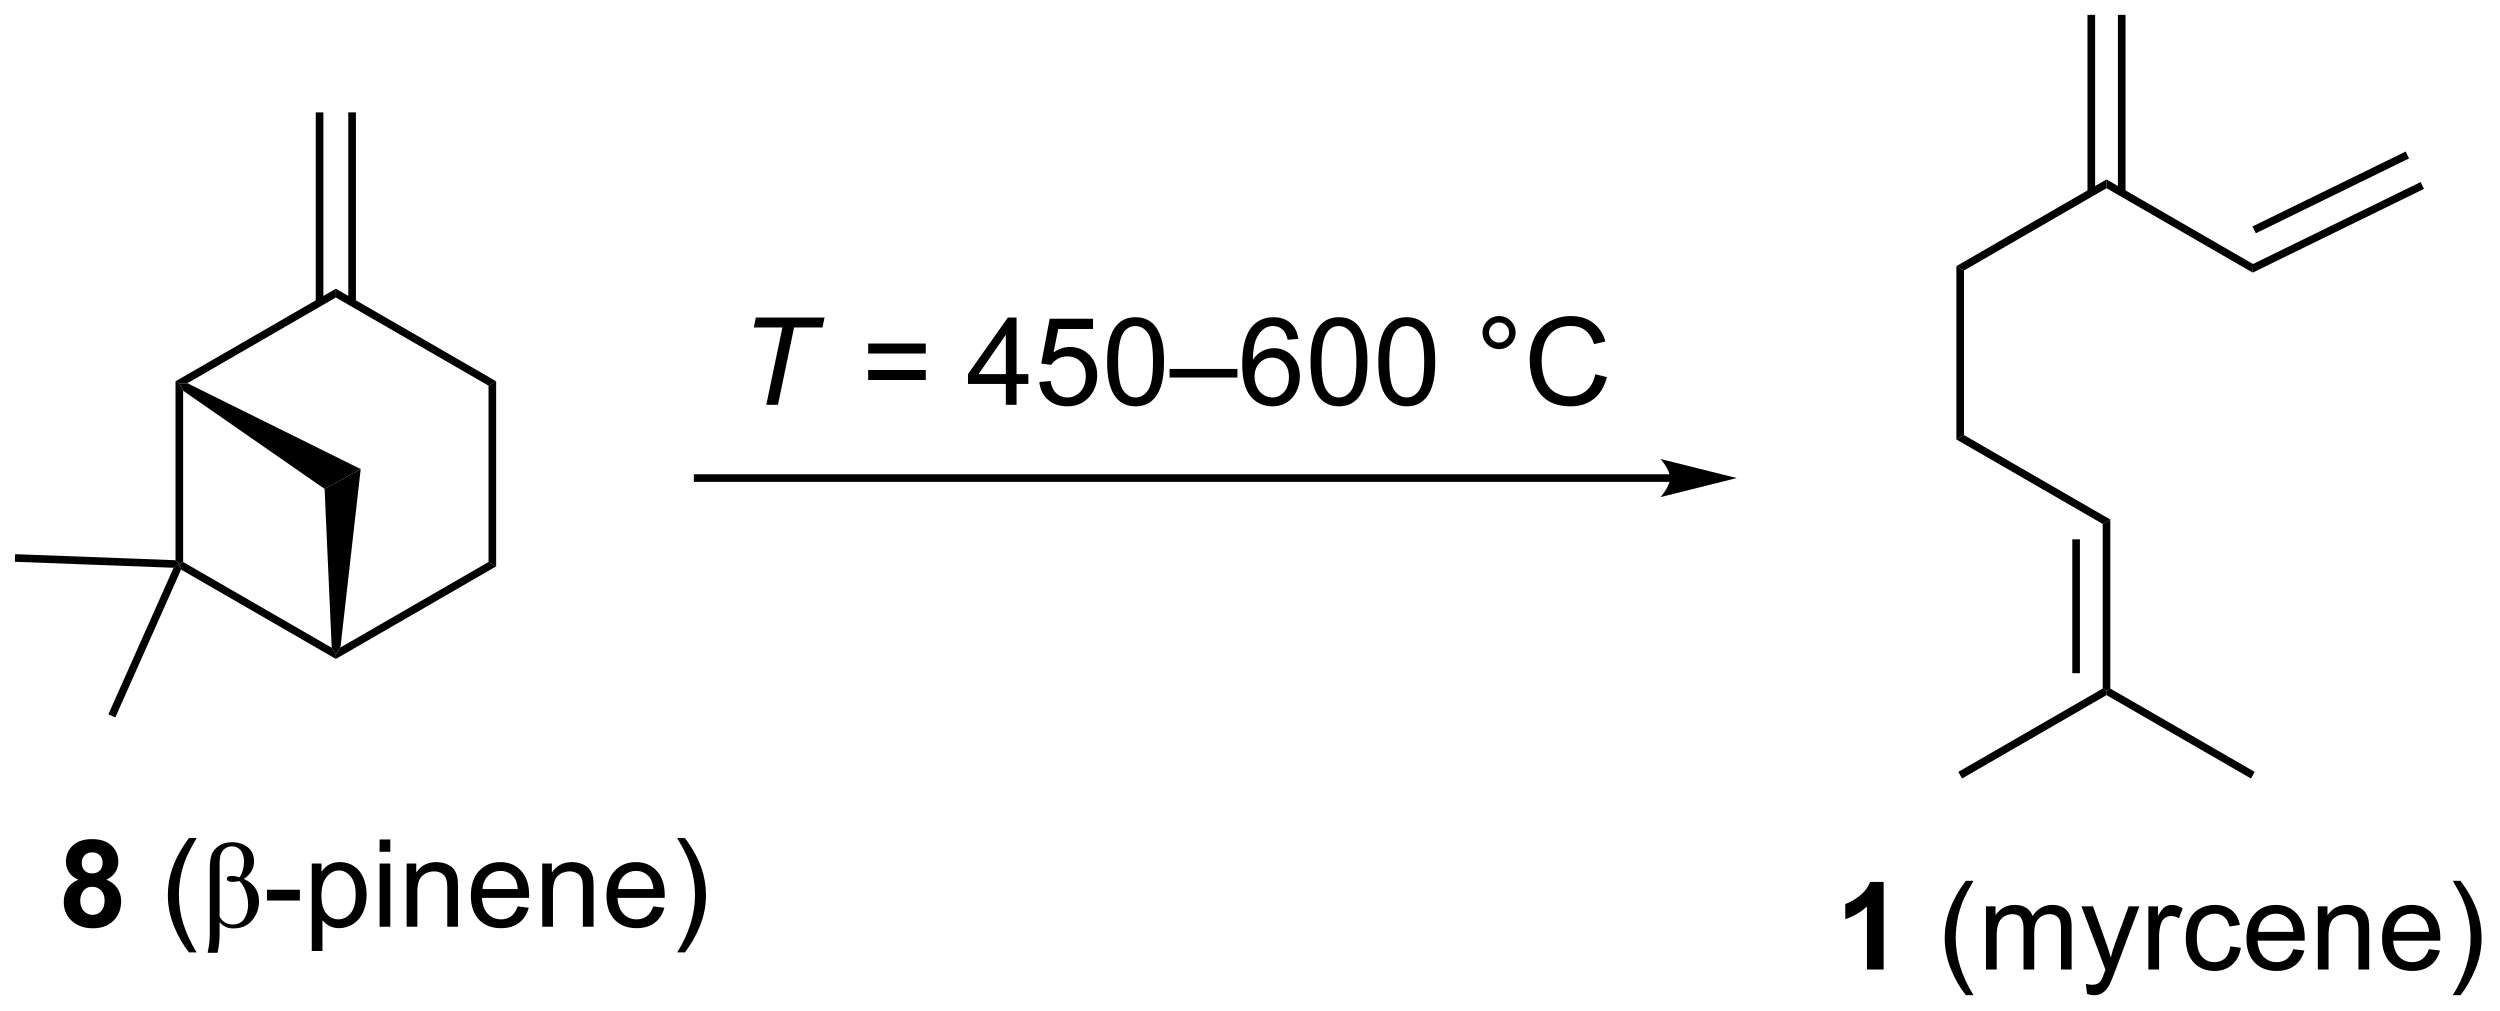 <?xml version="1.0" encoding="UTF-8"?>
<!DOCTYPE svg PUBLIC '-//W3C//DTD SVG 1.0//EN'
          'http://www.w3.org/TR/2001/REC-SVG-20010904/DTD/svg10.dtd'>
<svg stroke-dasharray="none" shape-rendering="auto" xmlns="http://www.w3.org/2000/svg" font-family="'Dialog'" text-rendering="auto" width="450" fill-opacity="1" color-interpolation="auto" color-rendering="auto" preserveAspectRatio="xMidYMid meet" font-size="12px" viewBox="0 0 450 182" fill="black" xmlns:xlink="http://www.w3.org/1999/xlink" stroke="black" image-rendering="auto" stroke-miterlimit="10" stroke-linecap="square" stroke-linejoin="miter" font-style="normal" stroke-width="1" height="182" stroke-dashoffset="0" font-weight="normal" stroke-opacity="1"
><!--Generated by the Batik Graphics2D SVG Generator--><defs id="genericDefs"
  /><g
  ><defs id="defs1"
    ><clipPath clipPathUnits="userSpaceOnUse" id="clipPath1"
      ><path d="M0.646 0.646 L169.145 0.646 L169.145 68.819 L0.646 68.819 L0.646 0.646 Z"
      /></clipPath
      ><clipPath clipPathUnits="userSpaceOnUse" id="clipPath2"
      ><path d="M108.699 90.494 L108.699 156.771 L272.513 156.771 L272.513 90.494 Z"
      /></clipPath
    ></defs
    ><g transform="scale(2.667,2.667) translate(-0.646,-0.646) matrix(1.029,0,0,1.029,-111.162,-92.436)"
    ><path d="M218.195 121.564 L154.416 121.564 L154.166 121.564 L154.166 122.064 L154.416 122.064 L218.195 122.064 L218.445 122.064 L218.445 121.564 L218.195 121.564 ZM222.57 121.814 L217.57 120.564 C217.57 120.564 218.195 121.267 218.195 121.814 C218.195 122.36 217.57 123.064 217.57 123.064 Z" stroke="none" clip-path="url(#clipPath2)"
    /></g
    ><g transform="matrix(2.743,0,0,2.743,-298.153,-248.218)"
    ><path d="M158.981 117.057 L160.038 111.981 L158.161 111.981 L158.296 111.33 L162.804 111.33 L162.669 111.981 L160.804 111.981 L159.747 117.057 L158.981 117.057 Z" stroke="none" clip-path="url(#clipPath2)"
    /></g
    ><g transform="matrix(2.743,0,0,2.743,-298.153,-248.218)"
    ><path d="M169.447 113.69 L165.666 113.69 L165.666 113.034 L169.447 113.034 L169.447 113.69 ZM169.447 115.427 L165.666 115.427 L165.666 114.77 L169.447 114.77 L169.447 115.427 ZM174.701 117.057 L174.701 115.684 L172.217 115.684 L172.217 115.041 L174.831 111.33 L175.404 111.33 L175.404 115.041 L176.178 115.041 L176.178 115.684 L175.404 115.684 L175.404 117.057 L174.701 117.057 ZM174.701 115.041 L174.701 112.458 L172.91 115.041 L174.701 115.041 ZM176.898 115.557 L177.635 115.494 Q177.718 116.034 178.015 116.304 Q178.315 116.575 178.736 116.575 Q179.244 116.575 179.596 116.192 Q179.947 115.809 179.947 115.177 Q179.947 114.575 179.609 114.229 Q179.273 113.88 178.726 113.88 Q178.385 113.88 178.111 114.036 Q177.838 114.19 177.682 114.434 L177.023 114.349 L177.577 111.409 L180.424 111.409 L180.424 112.08 L178.14 112.08 L177.83 113.619 Q178.346 113.26 178.913 113.26 Q179.663 113.26 180.179 113.781 Q180.695 114.299 180.695 115.114 Q180.695 115.893 180.242 116.458 Q179.69 117.156 178.736 117.156 Q177.955 117.156 177.46 116.718 Q176.968 116.278 176.898 115.557 ZM181.347 114.231 Q181.347 113.216 181.555 112.599 Q181.764 111.979 182.175 111.643 Q182.589 111.307 183.214 111.307 Q183.675 111.307 184.022 111.492 Q184.37 111.677 184.597 112.028 Q184.824 112.377 184.951 112.88 Q185.081 113.38 185.081 114.231 Q185.081 115.239 184.873 115.859 Q184.667 116.479 184.253 116.817 Q183.842 117.156 183.214 117.156 Q182.386 117.156 181.912 116.559 Q181.347 115.846 181.347 114.231 ZM182.068 114.231 Q182.068 115.643 182.399 116.109 Q182.73 116.575 183.214 116.575 Q183.699 116.575 184.027 116.106 Q184.357 115.638 184.357 114.231 Q184.357 112.817 184.027 112.354 Q183.699 111.888 183.206 111.888 Q182.722 111.888 182.433 112.299 Q182.068 112.823 182.068 114.231 ZM185.447 115.268 L185.447 114.7 L189.898 114.7 L189.898 115.268 L185.447 115.268 ZM193.894 112.731 L193.193 112.786 Q193.1 112.372 192.928 112.184 Q192.644 111.885 192.225 111.885 Q191.889 111.885 191.636 112.073 Q191.303 112.315 191.11 112.781 Q190.92 113.244 190.912 114.104 Q191.167 113.716 191.535 113.528 Q191.902 113.341 192.303 113.341 Q193.006 113.341 193.501 113.859 Q193.995 114.377 193.995 115.198 Q193.995 115.737 193.761 116.2 Q193.529 116.661 193.123 116.909 Q192.717 117.156 192.201 117.156 Q191.324 117.156 190.769 116.51 Q190.214 115.862 190.214 114.377 Q190.214 112.716 190.826 111.963 Q191.363 111.307 192.269 111.307 Q192.943 111.307 193.376 111.687 Q193.808 112.065 193.894 112.731 ZM191.022 115.2 Q191.022 115.565 191.175 115.898 Q191.331 116.229 191.607 116.403 Q191.886 116.575 192.191 116.575 Q192.636 116.575 192.956 116.216 Q193.277 115.856 193.277 115.239 Q193.277 114.645 192.959 114.304 Q192.644 113.963 192.162 113.963 Q191.685 113.963 191.352 114.304 Q191.022 114.645 191.022 115.2 ZM194.695 114.231 Q194.695 113.216 194.903 112.599 Q195.111 111.979 195.523 111.643 Q195.937 111.307 196.562 111.307 Q197.023 111.307 197.369 111.492 Q197.718 111.677 197.945 112.028 Q198.171 112.377 198.299 112.88 Q198.429 113.38 198.429 114.231 Q198.429 115.239 198.221 115.859 Q198.015 116.479 197.601 116.817 Q197.19 117.156 196.562 117.156 Q195.734 117.156 195.26 116.559 Q194.695 115.846 194.695 114.231 ZM195.416 114.231 Q195.416 115.643 195.747 116.109 Q196.077 116.575 196.562 116.575 Q197.046 116.575 197.374 116.106 Q197.705 115.638 197.705 114.231 Q197.705 112.817 197.374 112.354 Q197.046 111.888 196.554 111.888 Q196.07 111.888 195.781 112.299 Q195.416 112.823 195.416 114.231 ZM199.144 114.231 Q199.144 113.216 199.352 112.599 Q199.56 111.979 199.972 111.643 Q200.386 111.307 201.011 111.307 Q201.472 111.307 201.818 111.492 Q202.167 111.677 202.394 112.028 Q202.62 112.377 202.748 112.88 Q202.878 113.38 202.878 114.231 Q202.878 115.239 202.67 115.859 Q202.464 116.479 202.05 116.817 Q201.639 117.156 201.011 117.156 Q200.183 117.156 199.709 116.559 Q199.144 115.846 199.144 114.231 ZM199.865 114.231 Q199.865 115.643 200.196 116.109 Q200.527 116.575 201.011 116.575 Q201.495 116.575 201.824 116.106 Q202.154 115.638 202.154 114.231 Q202.154 112.817 201.824 112.354 Q201.495 111.888 201.003 111.888 Q200.519 111.888 200.23 112.299 Q199.865 112.823 199.865 114.231 ZM205.982 112.315 Q205.982 111.864 206.3 111.549 Q206.62 111.231 207.066 111.231 Q207.519 111.231 207.834 111.549 Q208.152 111.864 208.152 112.315 Q208.152 112.763 207.831 113.083 Q207.514 113.401 207.066 113.401 Q206.62 113.401 206.3 113.085 Q205.982 112.768 205.982 112.315 ZM206.41 112.315 Q206.41 112.588 206.602 112.781 Q206.795 112.974 207.068 112.974 Q207.339 112.974 207.532 112.781 Q207.725 112.588 207.725 112.315 Q207.725 112.041 207.532 111.849 Q207.339 111.653 207.068 111.653 Q206.795 111.653 206.602 111.849 Q206.41 112.041 206.41 112.315 ZM213.385 115.049 L214.143 115.239 Q213.906 116.174 213.286 116.666 Q212.666 117.156 211.773 117.156 Q210.846 117.156 210.265 116.778 Q209.687 116.401 209.382 115.687 Q209.08 114.971 209.08 114.151 Q209.08 113.255 209.421 112.591 Q209.765 111.924 210.395 111.578 Q211.025 111.231 211.783 111.231 Q212.643 111.231 213.228 111.669 Q213.815 112.106 214.046 112.901 L213.299 113.075 Q213.101 112.45 212.721 112.166 Q212.343 111.88 211.768 111.88 Q211.109 111.88 210.663 112.198 Q210.221 112.513 210.041 113.046 Q209.861 113.58 209.861 114.145 Q209.861 114.877 210.075 115.421 Q210.288 115.966 210.736 116.237 Q211.187 116.505 211.71 116.505 Q212.346 116.505 212.786 116.138 Q213.228 115.77 213.385 115.049 Z" stroke="none" clip-path="url(#clipPath2)"
    /></g
    ><g transform="matrix(2.743,0,0,2.743,-298.153,-248.218)"
    ><path d="M237.076 107.954 L237.576 108.242 L237.576 119.041 L237.076 119.33 Z" stroke="none" clip-path="url(#clipPath2)"
    /></g
    ><g transform="matrix(2.743,0,0,2.743,-298.153,-248.218)"
    ><path d="M237.076 119.33 L237.576 119.041 L247.179 124.585 L246.679 124.874 Z" stroke="none" clip-path="url(#clipPath2)"
    /></g
    ><g transform="matrix(2.743,0,0,2.743,-298.153,-248.218)"
    ><path d="M256.541 107.815 L256.521 108.381 L246.929 102.843 L246.929 102.265 Z" stroke="none" clip-path="url(#clipPath2)"
    /></g
    ><g transform="matrix(2.743,0,0,2.743,-298.153,-248.218)"
    ><path d="M246.929 102.265 L246.929 102.843 L237.576 108.242 L237.076 107.954 Z" stroke="none" clip-path="url(#clipPath2)"
    /></g
    ><g transform="matrix(2.743,0,0,2.743,-298.153,-248.218)"
    ><path d="M248.176 103.13 L248.176 91.466 L247.676 91.466 L247.676 103.13 ZM246.18 103.13 L246.18 91.466 L245.68 91.466 L245.68 103.13 Z" stroke="none" clip-path="url(#clipPath2)"
    /></g
    ><g transform="matrix(2.743,0,0,2.743,-298.153,-248.218)"
    ><path d="M246.679 124.874 L247.179 124.585 L247.179 135.674 L246.929 135.818 L246.679 135.674 ZM244.683 125.882 L244.683 134.666 L245.183 134.666 L245.183 125.882 Z" stroke="none" clip-path="url(#clipPath2)"
    /></g
    ><g transform="matrix(2.743,0,0,2.743,-298.153,-248.218)"
    ><path d="M246.679 135.674 L246.929 135.818 L246.929 136.107 L237.451 141.578 L237.201 141.145 Z" stroke="none" clip-path="url(#clipPath2)"
    /></g
    ><g transform="matrix(2.743,0,0,2.743,-298.153,-248.218)"
    ><path d="M246.929 136.107 L246.929 135.818 L247.179 135.674 L256.656 141.145 L256.406 141.578 Z" stroke="none" clip-path="url(#clipPath2)"
    /></g
    ><g transform="matrix(2.743,0,0,2.743,-298.153,-248.218)"
    ><path d="M232.303 154.114 L231.207 154.114 L231.207 149.976 Q230.605 150.539 229.787 150.81 L229.787 149.812 Q230.217 149.672 230.72 149.281 Q231.225 148.888 231.412 148.364 L232.303 148.364 L232.303 154.114 Z" stroke="none" clip-path="url(#clipPath2)"
    /></g
    ><g transform="matrix(2.743,0,0,2.743,-298.153,-248.218)"
    ><path d="M237.699 155.799 Q237.115 155.065 236.712 154.08 Q236.311 153.093 236.311 152.039 Q236.311 151.109 236.613 150.257 Q236.964 149.27 237.699 148.289 L238.201 148.289 Q237.73 149.101 237.576 149.45 Q237.339 149.989 237.201 150.575 Q237.035 151.304 237.035 152.044 Q237.035 153.922 238.201 155.799 L237.699 155.799 ZM239.019 154.114 L239.019 149.966 L239.647 149.966 L239.647 150.547 Q239.842 150.242 240.165 150.057 Q240.49 149.872 240.904 149.872 Q241.365 149.872 241.66 150.065 Q241.957 150.255 242.076 150.599 Q242.569 149.872 243.357 149.872 Q243.975 149.872 244.305 150.213 Q244.639 150.554 244.639 151.265 L244.639 154.114 L243.941 154.114 L243.941 151.5 Q243.941 151.078 243.87 150.893 Q243.803 150.708 243.623 150.596 Q243.444 150.481 243.201 150.481 Q242.764 150.481 242.475 150.773 Q242.186 151.062 242.186 151.703 L242.186 154.114 L241.482 154.114 L241.482 151.419 Q241.482 150.95 241.311 150.716 Q241.139 150.481 240.748 150.481 Q240.451 150.481 240.199 150.638 Q239.949 150.794 239.834 151.096 Q239.722 151.395 239.722 151.961 L239.722 154.114 L239.019 154.114 ZM245.652 155.713 L245.574 155.052 Q245.803 155.114 245.975 155.114 Q246.209 155.114 246.35 155.036 Q246.49 154.958 246.582 154.817 Q246.647 154.713 246.795 154.294 Q246.816 154.237 246.857 154.122 L245.285 149.966 L246.042 149.966 L246.904 152.367 Q247.074 152.825 247.207 153.328 Q247.326 152.843 247.495 152.382 L248.381 149.966 L249.084 149.966 L247.506 154.185 Q247.253 154.869 247.113 155.127 Q246.925 155.474 246.683 155.635 Q246.441 155.799 246.105 155.799 Q245.902 155.799 245.652 155.713 ZM249.675 154.114 L249.675 149.966 L250.308 149.966 L250.308 150.593 Q250.55 150.153 250.753 150.013 Q250.959 149.872 251.207 149.872 Q251.561 149.872 251.928 150.099 L251.686 150.75 Q251.428 150.599 251.17 150.599 Q250.941 150.599 250.756 150.737 Q250.574 150.875 250.495 151.122 Q250.378 151.497 250.378 151.942 L250.378 154.114 L249.675 154.114 ZM255.053 152.593 L255.745 152.685 Q255.631 153.398 255.165 153.804 Q254.699 154.208 254.019 154.208 Q253.167 154.208 252.649 153.651 Q252.131 153.093 252.131 152.054 Q252.131 151.382 252.352 150.88 Q252.576 150.375 253.032 150.125 Q253.488 149.872 254.022 149.872 Q254.699 149.872 255.128 150.213 Q255.558 150.554 255.678 151.185 L254.995 151.289 Q254.897 150.872 254.649 150.661 Q254.402 150.45 254.05 150.45 Q253.519 150.45 253.186 150.83 Q252.855 151.211 252.855 152.036 Q252.855 152.872 253.175 153.252 Q253.495 153.63 254.011 153.63 Q254.425 153.63 254.701 153.377 Q254.98 153.122 255.053 152.593 ZM259.186 152.778 L259.912 152.867 Q259.74 153.505 259.274 153.856 Q258.811 154.208 258.089 154.208 Q257.178 154.208 256.644 153.648 Q256.113 153.086 256.113 152.075 Q256.113 151.028 256.652 150.45 Q257.191 149.872 258.05 149.872 Q258.881 149.872 259.407 150.44 Q259.936 151.005 259.936 152.031 Q259.936 152.093 259.933 152.218 L256.839 152.218 Q256.878 152.903 257.225 153.268 Q257.574 153.63 258.092 153.63 Q258.48 153.63 258.753 153.427 Q259.027 153.224 259.186 152.778 ZM256.878 151.64 L259.193 151.64 Q259.147 151.117 258.928 150.856 Q258.592 150.45 258.058 150.45 Q257.574 150.45 257.243 150.776 Q256.912 151.099 256.878 151.64 ZM260.796 154.114 L260.796 149.966 L261.429 149.966 L261.429 150.554 Q261.885 149.872 262.75 149.872 Q263.125 149.872 263.437 150.007 Q263.752 150.14 263.908 150.359 Q264.065 150.578 264.127 150.88 Q264.166 151.075 264.166 151.562 L264.166 154.114 L263.463 154.114 L263.463 151.591 Q263.463 151.161 263.38 150.947 Q263.299 150.734 263.091 150.609 Q262.882 150.481 262.601 150.481 Q262.151 150.481 261.825 150.768 Q261.5 151.052 261.5 151.849 L261.5 154.114 L260.796 154.114 ZM268.084 152.778 L268.811 152.867 Q268.639 153.505 268.173 153.856 Q267.709 154.208 266.988 154.208 Q266.076 154.208 265.542 153.648 Q265.011 153.086 265.011 152.075 Q265.011 151.028 265.55 150.45 Q266.089 149.872 266.949 149.872 Q267.779 149.872 268.305 150.44 Q268.834 151.005 268.834 152.031 Q268.834 152.093 268.832 152.218 L265.738 152.218 Q265.777 152.903 266.123 153.268 Q266.472 153.63 266.99 153.63 Q267.378 153.63 267.652 153.427 Q267.925 153.224 268.084 152.778 ZM265.777 151.64 L268.092 151.64 Q268.045 151.117 267.826 150.856 Q267.49 150.45 266.957 150.45 Q266.472 150.45 266.141 150.776 Q265.811 151.099 265.777 151.64 ZM270.156 155.799 L269.651 155.799 Q270.82 153.922 270.82 152.044 Q270.82 151.31 270.651 150.586 Q270.518 150 270.281 149.461 Q270.127 149.109 269.651 148.289 L270.156 148.289 Q270.89 149.27 271.242 150.257 Q271.541 151.109 271.541 152.039 Q271.541 153.093 271.137 154.08 Q270.734 155.065 270.156 155.799 Z" stroke="none" clip-path="url(#clipPath2)"
    /></g
    ><g transform="matrix(2.743,0,0,2.743,-298.153,-248.218)"
    ><path d="M256.521 108.381 L256.541 107.815 L267.541 102.438 L267.76 102.887 ZM256.728 105.8 L266.782 100.886 L266.562 100.436 L256.508 105.351 Z" stroke="none" clip-path="url(#clipPath2)"
    /></g
    ><g transform="matrix(2.743,0,0,2.743,-298.153,-248.218)"
    ><path d="M120.214 115.511 L120.464 115.655 L120.714 116.132 L120.714 127.37 L120.464 127.514 L120.214 127.254 Z" stroke="none" clip-path="url(#clipPath2)"
    /></g
    ><g transform="matrix(2.743,0,0,2.743,-298.153,-248.218)"
    ><path d="M120.579 127.869 L120.464 127.514 L120.714 127.37 L130.464 132.999 L130.734 133.443 L130.734 133.732 Z" stroke="none" clip-path="url(#clipPath2)"
    /></g
    ><g transform="matrix(2.743,0,0,2.743,-298.153,-248.218)"
    ><path d="M130.734 133.732 L130.734 133.443 L131.037 132.979 L140.754 127.37 L141.254 127.658 Z" stroke="none" clip-path="url(#clipPath2)"
    /></g
    ><g transform="matrix(2.743,0,0,2.743,-298.153,-248.218)"
    ><path d="M141.254 127.658 L140.754 127.37 L140.754 115.8 L141.254 115.511 Z" stroke="none" clip-path="url(#clipPath2)"
    /></g
    ><g transform="matrix(2.743,0,0,2.743,-298.153,-248.218)"
    ><path d="M141.254 115.511 L140.754 115.8 L130.734 110.015 L130.734 109.437 Z" stroke="none" clip-path="url(#clipPath2)"
    /></g
    ><g transform="matrix(2.743,0,0,2.743,-298.153,-248.218)"
    ><path d="M130.734 109.437 L130.734 110.015 L120.992 115.639 L120.464 115.655 L120.214 115.511 Z" stroke="none" clip-path="url(#clipPath2)"
    /></g
    ><g transform="matrix(2.743,0,0,2.743,-298.153,-248.218)"
    ><path d="M132.051 110.342 L132.051 97.867 L131.551 97.867 L131.551 110.342 ZM129.917 110.342 L129.917 97.867 L129.417 97.867 L129.417 110.342 Z" stroke="none" clip-path="url(#clipPath2)"
    /></g
    ><g transform="matrix(2.743,0,0,2.743,-298.153,-248.218)"
    ><path d="M113.836 148.215 Q113.412 148.035 113.216 147.723 Q113.023 147.408 113.023 147.033 Q113.023 146.392 113.471 145.976 Q113.919 145.556 114.742 145.556 Q115.56 145.556 116.01 145.976 Q116.461 146.392 116.461 147.033 Q116.461 147.431 116.253 147.741 Q116.047 148.051 115.672 148.215 Q116.148 148.408 116.396 148.775 Q116.646 149.142 116.646 149.621 Q116.646 150.416 116.138 150.913 Q115.633 151.408 114.794 151.408 Q114.013 151.408 113.492 150.996 Q112.88 150.512 112.88 149.668 Q112.88 149.205 113.109 148.817 Q113.341 148.426 113.836 148.215 ZM114.062 147.111 Q114.062 147.439 114.247 147.624 Q114.435 147.806 114.742 147.806 Q115.055 147.806 115.242 147.621 Q115.43 147.434 115.43 147.106 Q115.43 146.798 115.245 146.613 Q115.06 146.426 114.755 146.426 Q114.438 146.426 114.25 146.613 Q114.062 146.801 114.062 147.111 ZM113.961 149.564 Q113.961 150.017 114.193 150.272 Q114.427 150.525 114.773 150.525 Q115.115 150.525 115.336 150.28 Q115.56 150.035 115.56 149.574 Q115.56 149.173 115.333 148.929 Q115.107 148.684 114.758 148.684 Q114.357 148.684 114.159 148.962 Q113.961 149.238 113.961 149.564 Z" stroke="none" clip-path="url(#clipPath2)"
    /></g
    ><g transform="matrix(2.743,0,0,2.743,-298.153,-248.218)"
    ><path d="M121.099 152.991 Q120.516 152.257 120.112 151.272 Q119.711 150.285 119.711 149.231 Q119.711 148.301 120.013 147.449 Q120.365 146.462 121.099 145.481 L121.602 145.481 Q121.13 146.293 120.977 146.642 Q120.74 147.181 120.602 147.767 Q120.435 148.496 120.435 149.236 Q120.435 151.113 121.602 152.991 L121.099 152.991 Z" stroke="none" clip-path="url(#clipPath2)"
    /></g
    ><g transform="matrix(2.743,0,0,2.743,-298.153,-248.218)"
    ><path d="M122.966 153.017 L122.32 153.017 Q122.461 152.358 122.461 151.822 L122.461 147.567 Q122.461 146.903 122.581 146.58 Q122.701 146.254 123.044 146.007 Q123.391 145.759 123.911 145.759 Q124.529 145.759 124.948 146.085 Q125.367 146.41 125.367 147.012 Q125.367 147.715 124.701 148.166 Q125.695 148.634 125.695 149.637 Q125.695 150.184 125.432 150.616 Q125.169 151.048 124.823 151.233 Q124.477 151.416 123.997 151.416 Q123.451 151.416 123.107 151.004 L123.107 151.733 Q123.107 152.483 122.966 153.017 ZM123.107 150.653 Q123.411 151.158 123.958 151.158 Q124.484 151.158 124.729 150.772 Q124.977 150.387 124.977 149.837 Q124.977 149.416 124.815 148.976 Q124.654 148.535 124.398 148.306 Q124.164 148.363 123.977 148.363 Q123.583 148.363 123.583 148.158 Q123.583 147.97 123.914 147.97 Q124.122 147.97 124.43 148.064 Q124.708 147.595 124.708 147.043 Q124.708 146.551 124.49 146.291 Q124.273 146.028 123.927 146.028 Q123.648 146.028 123.451 146.184 Q123.255 146.34 123.18 146.559 Q123.107 146.775 123.107 147.267 L123.107 150.653 Z" stroke="none" clip-path="url(#clipPath2)"
    /></g
    ><g transform="matrix(2.743,0,0,2.743,-298.153,-248.218)"
    ><path d="M126.216 149.587 L126.216 148.879 L128.375 148.879 L128.375 149.587 L126.216 149.587 ZM129.154 152.897 L129.154 147.158 L129.794 147.158 L129.794 147.697 Q130.021 147.379 130.305 147.223 Q130.591 147.064 130.997 147.064 Q131.529 147.064 131.935 147.337 Q132.341 147.611 132.547 148.108 Q132.755 148.606 132.755 149.199 Q132.755 149.837 132.526 150.348 Q132.297 150.856 131.862 151.129 Q131.427 151.4 130.945 151.4 Q130.594 151.4 130.315 151.251 Q130.036 151.103 129.857 150.876 L129.857 152.897 L129.154 152.897 ZM129.789 149.254 Q129.789 150.056 130.112 150.439 Q130.438 150.822 130.898 150.822 Q131.367 150.822 131.701 150.426 Q132.036 150.028 132.036 149.197 Q132.036 148.403 131.708 148.009 Q131.383 147.613 130.93 147.613 Q130.482 147.613 130.135 148.035 Q129.789 148.455 129.789 149.254 ZM133.605 146.387 L133.605 145.58 L134.309 145.58 L134.309 146.387 L133.605 146.387 ZM133.605 151.306 L133.605 147.158 L134.309 147.158 L134.309 151.306 L133.605 151.306 ZM135.38 151.306 L135.38 147.158 L136.013 147.158 L136.013 147.746 Q136.469 147.064 137.333 147.064 Q137.708 147.064 138.021 147.199 Q138.336 147.332 138.492 147.551 Q138.648 147.77 138.711 148.072 Q138.75 148.267 138.75 148.754 L138.75 151.306 L138.047 151.306 L138.047 148.783 Q138.047 148.353 137.964 148.139 Q137.883 147.926 137.674 147.801 Q137.466 147.673 137.185 147.673 Q136.734 147.673 136.409 147.96 Q136.083 148.244 136.083 149.041 L136.083 151.306 L135.38 151.306 ZM142.668 149.97 L143.394 150.059 Q143.223 150.697 142.756 151.048 Q142.293 151.4 141.572 151.4 Q140.66 151.4 140.126 150.84 Q139.595 150.278 139.595 149.267 Q139.595 148.22 140.134 147.642 Q140.673 147.064 141.532 147.064 Q142.363 147.064 142.889 147.632 Q143.418 148.197 143.418 149.223 Q143.418 149.285 143.415 149.41 L140.322 149.41 Q140.361 150.095 140.707 150.46 Q141.056 150.822 141.574 150.822 Q141.962 150.822 142.236 150.619 Q142.509 150.416 142.668 149.97 ZM140.361 148.832 L142.676 148.832 Q142.629 148.309 142.41 148.048 Q142.074 147.642 141.54 147.642 Q141.056 147.642 140.725 147.968 Q140.394 148.291 140.361 148.832 ZM144.279 151.306 L144.279 147.158 L144.911 147.158 L144.911 147.746 Q145.367 147.064 146.232 147.064 Q146.607 147.064 146.919 147.199 Q147.234 147.332 147.391 147.551 Q147.547 147.77 147.609 148.072 Q147.648 148.267 147.648 148.754 L147.648 151.306 L146.945 151.306 L146.945 148.783 Q146.945 148.353 146.862 148.139 Q146.781 147.926 146.573 147.801 Q146.364 147.673 146.083 147.673 Q145.633 147.673 145.307 147.96 Q144.982 148.244 144.982 149.041 L144.982 151.306 L144.279 151.306 ZM151.566 149.97 L152.293 150.059 Q152.121 150.697 151.655 151.048 Q151.191 151.4 150.47 151.4 Q149.559 151.4 149.025 150.84 Q148.494 150.278 148.494 149.267 Q148.494 148.22 149.032 147.642 Q149.572 147.064 150.431 147.064 Q151.262 147.064 151.788 147.632 Q152.316 148.197 152.316 149.223 Q152.316 149.285 152.314 149.41 L149.22 149.41 Q149.259 150.095 149.605 150.46 Q149.954 150.822 150.473 150.822 Q150.861 150.822 151.134 150.619 Q151.407 150.416 151.566 149.97 ZM149.259 148.832 L151.574 148.832 Q151.527 148.309 151.309 148.048 Q150.973 147.642 150.439 147.642 Q149.954 147.642 149.624 147.968 Q149.293 148.291 149.259 148.832 ZM153.638 152.991 L153.133 152.991 Q154.302 151.113 154.302 149.236 Q154.302 148.501 154.133 147.778 Q154 147.192 153.763 146.653 Q153.609 146.301 153.133 145.481 L153.638 145.481 Q154.372 146.462 154.724 147.449 Q155.023 148.301 155.023 149.231 Q155.023 150.285 154.62 151.272 Q154.216 152.257 153.638 152.991 Z" stroke="none" clip-path="url(#clipPath2)"
    /></g
    ><g transform="matrix(2.743,0,0,2.743,-298.153,-248.218)"
    ><path d="M120.214 127.254 L120.464 127.514 L120.085 127.75 L109.671 127.357 L109.69 126.857 Z" stroke="none" clip-path="url(#clipPath2)"
    /></g
    ><g transform="matrix(2.743,0,0,2.743,-298.153,-248.218)"
    ><path d="M120.085 127.75 L120.464 127.514 L120.579 127.869 L116.263 137.57 L115.806 137.367 Z" stroke="none" clip-path="url(#clipPath2)"
    /></g
    ><g transform="matrix(2.743,0,0,2.743,-298.153,-248.218)"
    ><path d="M132.366 121.273 L129.996 122.574 L120.714 116.132 L120.464 115.655 L120.992 115.639 Z" stroke="none" clip-path="url(#clipPath2)"
    /></g
    ><g transform="matrix(2.743,0,0,2.743,-298.153,-248.218)"
    ><path d="M129.996 122.574 L132.366 121.273 L131.037 132.979 L130.734 133.443 L130.464 132.999 Z" stroke="none" clip-path="url(#clipPath2)"
    /></g
  ></g
></svg
>
